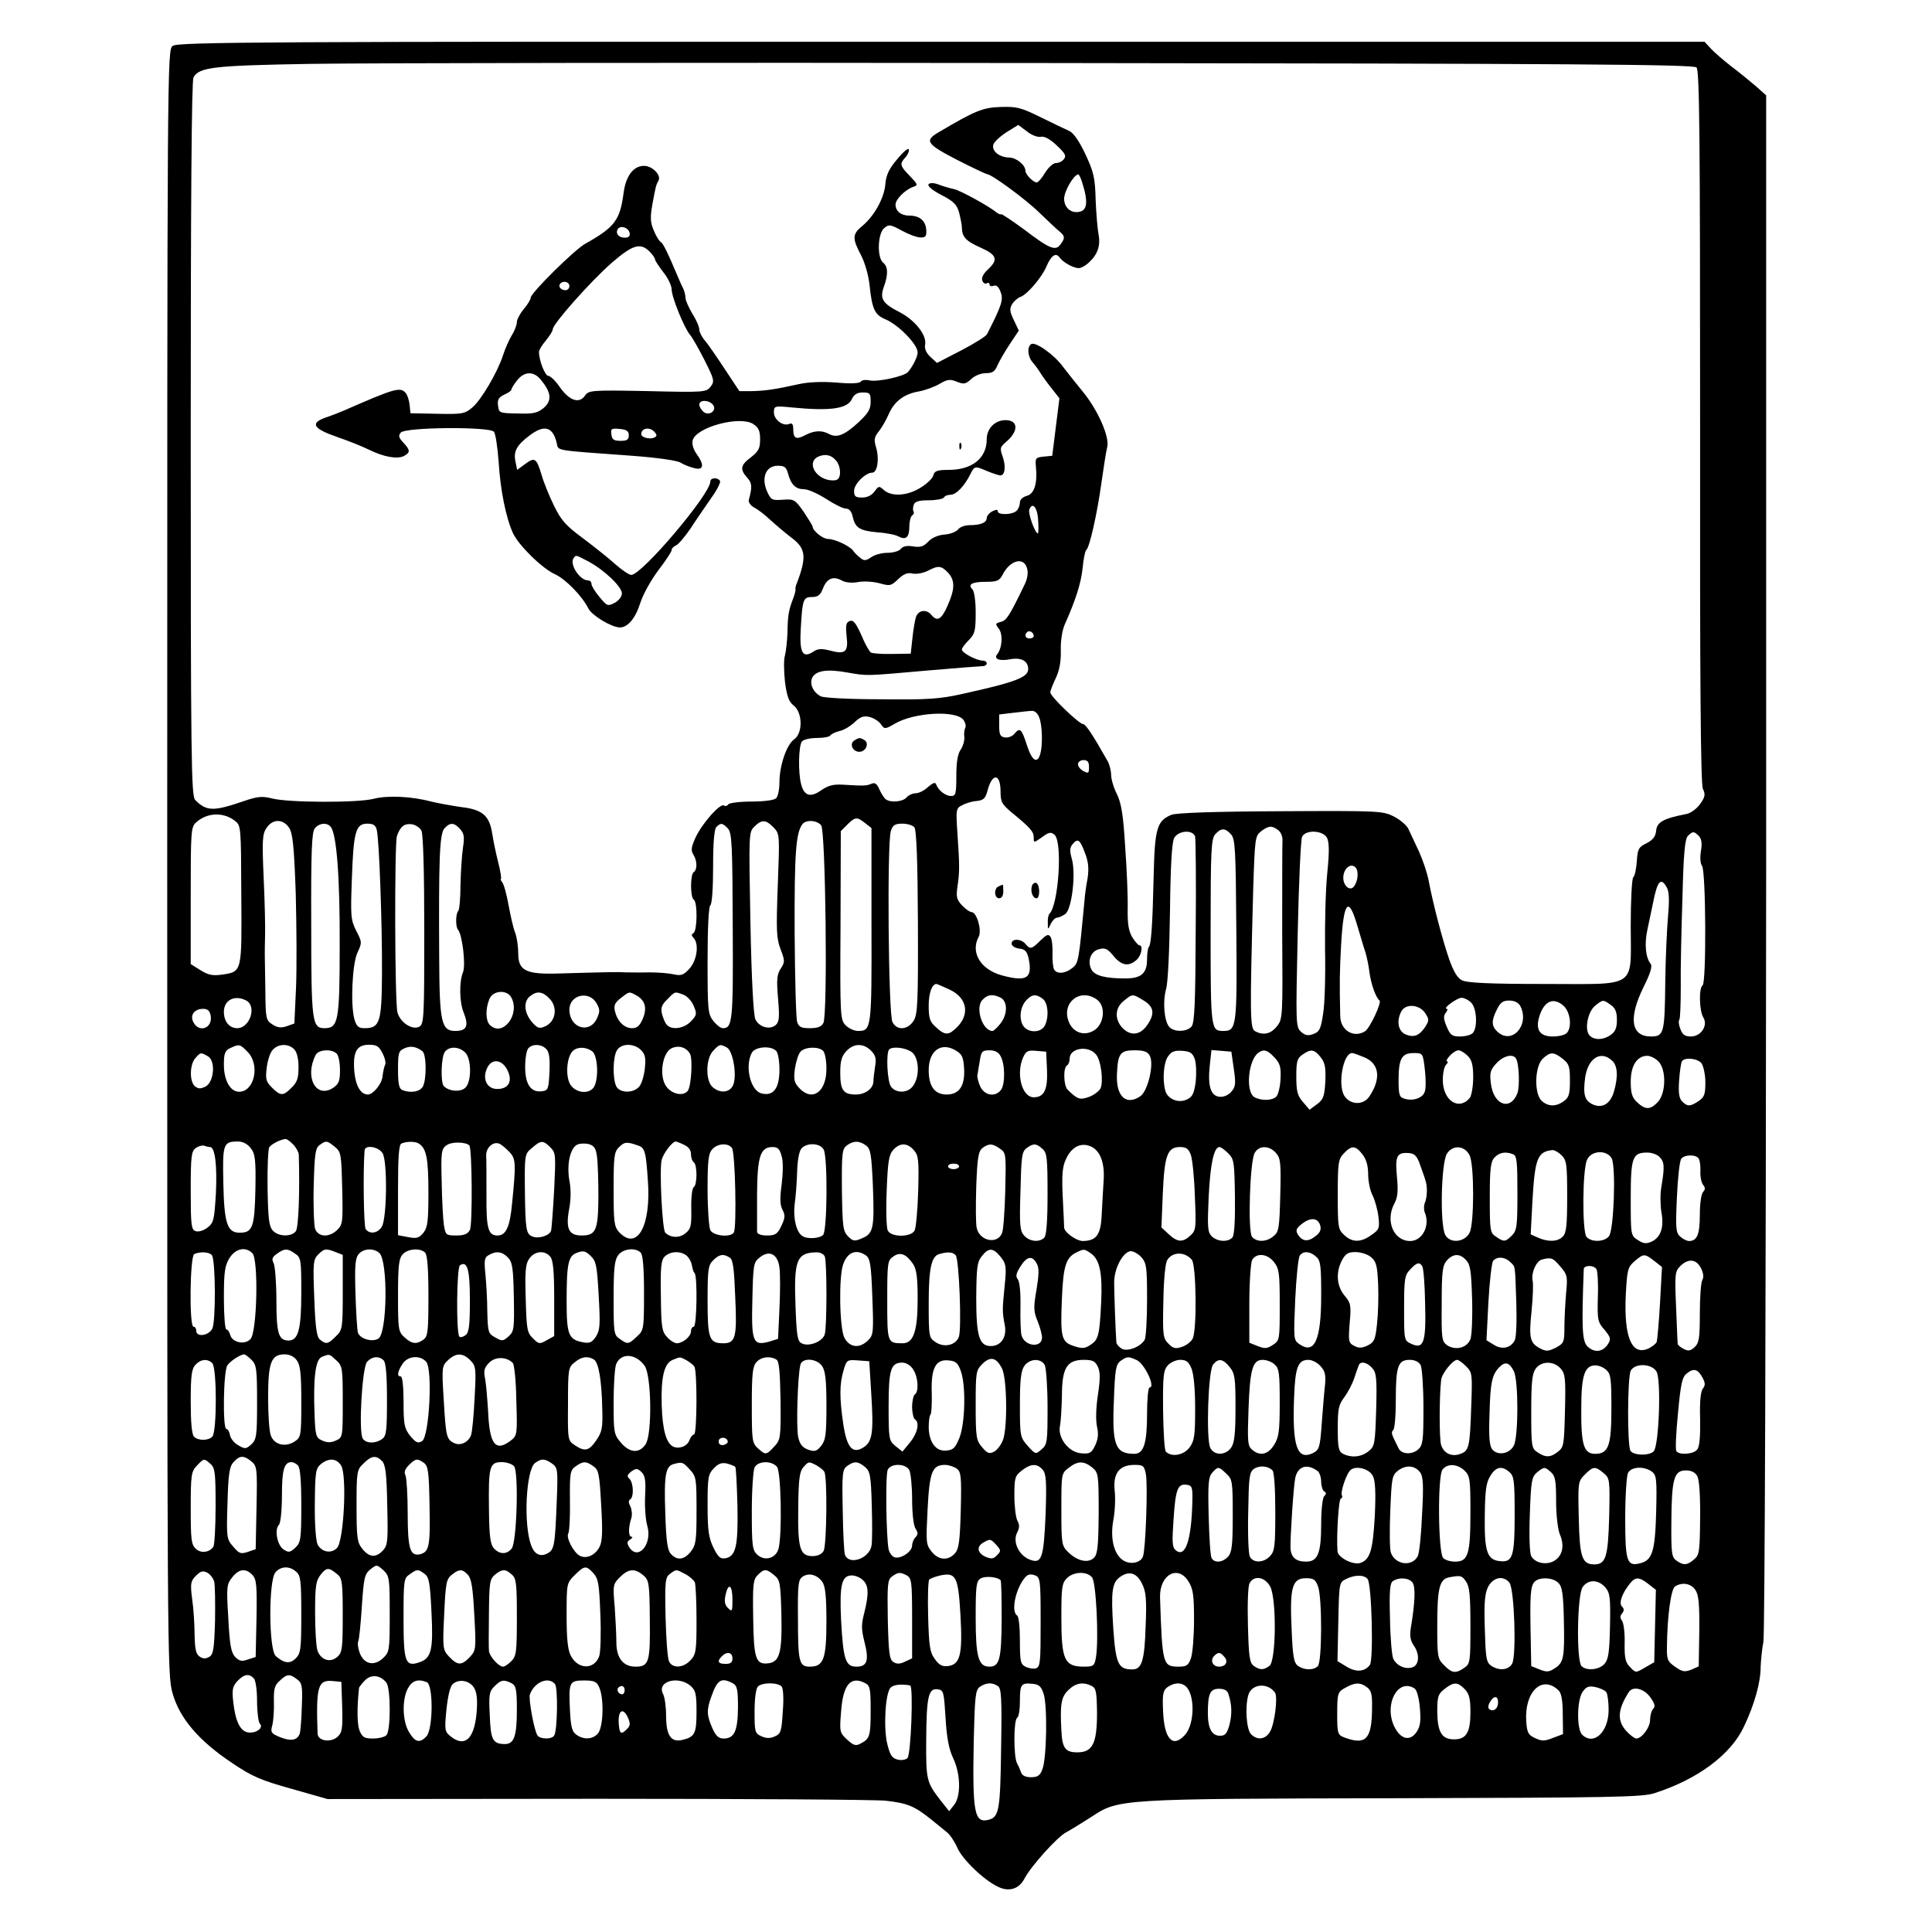 <?xml version="1.0" standalone="no"?>
<!DOCTYPE svg PUBLIC "-//W3C//DTD SVG 20010904//EN"
 "http://www.w3.org/TR/2001/REC-SVG-20010904/DTD/svg10.dtd">
<svg version="1.0" xmlns="http://www.w3.org/2000/svg"
 width="699pt" height="699pt" viewBox="0 0 699 699"
 preserveAspectRatio="xMidYMid meet">
<g transform="translate(0,699) scale(0.1,-0.1)"
fill="#000000" stroke="none">
<path d="M625 6824 c-20 -15 -20 -27 -20 -2952 0 -2874 0 -2939 19 -3007 25
-91 95 -173 215 -253 74 -50 105 -63 216 -94 l130 -37 975 1 c536 0 1007 -3
1045 -7 78 -9 103 -19 163 -67 22 -18 49 -40 59 -48 10 -8 27 -33 37 -56 18
-41 94 -115 146 -140 40 -20 77 -9 97 30 23 44 119 151 151 167 15 8 55 33 90
55 99 66 100 66 1105 68 779 2 888 4 932 18 157 50 278 140 325 242 38 80 60
159 60 215 1 25 5 66 10 91 5 26 9 1200 10 2820 l0 2775 -37 33 c-21 18 -60
50 -88 71 -27 21 -61 50 -74 64 l-24 26 -2761 0 c-2456 1 -2763 -1 -2781 -15z
m5513 -78 c11 -10 13 -257 13 -1299 -1 -926 2 -1293 10 -1311 10 -20 8 -30
-10 -55 -12 -17 -34 -33 -49 -36 -83 -16 -107 -29 -110 -60 -2 -22 -12 -34
-35 -46 -29 -14 -32 -21 -35 -65 -2 -27 -7 -53 -13 -58 -5 -6 -9 -84 -9 -175
0 -231 29 -211 -314 -211 -196 0 -278 4 -296 13 -17 8 -31 32 -47 77 -24 69
-58 199 -74 283 -5 28 -21 75 -35 106 -15 31 -31 67 -38 81 -6 14 -30 34 -53
46 -40 20 -53 21 -410 19 -244 -1 -377 -6 -395 -13 -52 -22 -60 -48 -64 -220
-4 -179 -9 -251 -18 -259 -3 -4 -6 -23 -6 -44 0 -51 -21 -69 -79 -69 -72 0
-110 10 -122 32 -16 30 -3 67 28 74 21 6 31 1 52 -25 29 -35 55 -39 83 -14 18
16 25 53 10 53 -4 0 -16 14 -26 30 -13 23 -17 49 -16 103 1 39 -3 140 -9 222
-7 117 -14 159 -30 192 -12 23 -21 55 -21 70 0 15 -6 38 -13 50 -53 94 -79
133 -88 133 -14 0 -119 100 -119 115 0 6 9 29 20 52 13 28 19 59 18 99 -1 35
5 73 14 94 41 92 59 150 65 205 3 33 9 62 13 65 12 8 40 134 55 243 8 56 17
115 21 130 9 37 -35 136 -90 202 -23 28 -54 67 -70 88 -32 44 -100 92 -115 82
-16 -10 -13 -46 6 -67 9 -10 21 -27 27 -37 6 -10 24 -35 40 -55 l29 -37 -13
-104 -13 -104 -31 -3 c-29 -3 -31 -5 -28 -37 6 -60 -6 -98 -33 -105 -15 -4
-25 -14 -25 -24 0 -10 -5 -23 -12 -30 -15 -15 -68 -16 -68 -2 0 7 -6 7 -20 0
-11 -6 -20 -17 -20 -24 0 -17 -22 -26 -62 -26 -17 0 -36 -7 -42 -16 -7 -8 -29
-17 -49 -18 -24 -2 -46 -12 -59 -26 -16 -17 -28 -21 -54 -17 -22 4 -37 1 -45
-9 -6 -8 -28 -14 -48 -14 -20 0 -47 -7 -59 -16 -19 -13 -26 -14 -40 -2 -9 7
-20 18 -25 25 -11 17 -66 43 -91 43 -19 0 -56 30 -56 45 0 3 -15 27 -32 53
-32 45 -35 47 -76 44 -40 -3 -43 -1 -58 33 -20 49 -2 90 40 90 24 0 31 -5 37
-28 11 -41 28 -57 58 -57 15 0 50 -16 80 -35 29 -19 61 -35 71 -35 12 0 21
-10 25 -29 9 -41 25 -51 90 -57 32 -2 66 -9 76 -15 27 -14 39 -3 39 36 0 19 5
37 10 40 6 4 8 10 5 15 -3 4 -2 15 1 24 4 12 20 16 54 16 27 0 52 5 55 10 3 6
14 10 24 10 20 0 50 31 71 73 16 32 16 32 63 12 20 -8 41 -15 46 -15 17 0 21
32 9 67 -11 31 -11 35 14 56 44 38 42 77 -4 77 -38 0 -68 -30 -68 -69 0 -69
-53 -111 -138 -111 -41 0 -51 -4 -55 -19 -2 -11 -23 -31 -46 -45 -47 -30 -105
-34 -133 -9 -18 16 -19 15 -34 -5 -10 -14 -26 -22 -45 -22 -24 0 -29 4 -29 24
0 25 41 66 66 66 18 0 26 49 14 90 -9 30 -7 39 10 60 11 14 27 42 36 63 20 45
55 72 109 81 22 4 55 16 74 27 29 17 38 18 63 8 25 -10 32 -9 52 10 13 12 35
21 53 21 24 0 33 6 42 29 7 15 27 50 45 77 l32 48 -18 38 c-15 31 -16 41 -6
58 7 11 21 23 30 26 23 7 78 71 94 110 17 40 34 52 48 32 13 -18 50 -38 69
-38 8 0 23 8 34 18 33 29 45 61 38 101 -4 20 -9 77 -11 128 -2 80 -7 101 -37
165 -22 47 -43 77 -58 84 -13 6 -60 28 -104 50 -71 35 -87 39 -145 37 -65 -2
-93 -14 -225 -92 -51 -30 -43 -42 67 -99 57 -29 106 -52 109 -52 16 0 139 -90
190 -140 31 -30 64 -61 73 -68 19 -16 20 -23 3 -46 -18 -25 -39 -17 -132 54
-44 32 -81 57 -83 55 -2 -2 -9 1 -16 6 -26 22 -131 80 -155 85 -14 3 -39 10
-54 16 -18 7 -32 7 -37 2 -6 -6 11 -21 45 -39 45 -23 57 -35 65 -64 5 -20 10
-44 10 -53 0 -34 14 -50 66 -73 61 -27 67 -44 28 -80 -16 -15 -24 -30 -20 -40
3 -9 10 -13 16 -10 5 3 10 2 10 -4 0 -6 7 -8 15 -5 10 4 18 -3 25 -22 11 -28
5 -47 -49 -153 -4 -8 -46 -34 -94 -59 l-87 -45 -24 22 c-15 14 -22 30 -19 44
7 34 -37 89 -91 117 -63 32 -74 49 -58 93 16 45 15 72 -3 87 -22 18 -20 102 3
124 18 15 22 15 66 -9 51 -27 85 -32 87 -12 4 42 -18 67 -61 67 -30 0 -50 16
-50 40 0 19 35 54 64 64 18 6 17 9 -12 39 -37 38 -38 44 -16 68 9 10 14 23 12
29 -2 6 -21 -10 -42 -36 -30 -35 -40 -57 -43 -91 -4 -50 -41 -116 -84 -151
-35 -29 -36 -44 -5 -103 14 -26 28 -73 32 -110 9 -88 19 -108 57 -124 48 -20
117 -91 117 -120 0 -16 -18 -51 -35 -71 -15 -16 -111 -37 -140 -30 -13 3 -27
1 -30 -4 -4 -7 -35 -9 -89 -4 -53 4 -102 2 -137 -6 -86 -19 -121 -24 -169 -25
l-45 0 -53 80 c-29 44 -61 91 -72 103 -11 13 -20 31 -20 40 0 10 -11 35 -25
57 -13 22 -25 48 -25 58 0 9 -4 25 -9 35 -5 9 -13 28 -19 42 -38 90 -53 120
-62 125 -6 4 -17 22 -25 42 -12 28 -13 47 -5 92 12 67 14 73 22 87 12 19 -21
54 -52 54 -38 0 -66 -36 -74 -99 -13 -98 -32 -123 -139 -183 -39 -22 -197
-178 -197 -195 0 -6 -11 -25 -25 -41 -14 -17 -25 -38 -25 -47 0 -10 -8 -32
-19 -49 -10 -17 -24 -49 -31 -71 -20 -62 -79 -162 -111 -189 -27 -23 -36 -25
-127 -23 l-97 2 -3 30 c-2 17 -8 36 -14 43 -20 23 -38 18 -223 -63 -16 -7 -47
-19 -68 -26 -56 -20 -44 -40 43 -70 41 -14 93 -35 115 -46 53 -26 102 -35 126
-23 24 13 24 21 -2 49 -17 18 -18 25 -9 36 17 20 322 22 337 3 6 -7 13 -56 17
-108 6 -103 27 -205 52 -259 21 -45 107 -129 153 -149 38 -18 97 -78 120 -124
13 -25 84 -68 114 -68 28 0 56 33 73 87 10 32 39 84 66 120 26 34 48 67 48 73
0 6 7 13 16 17 8 3 32 31 53 62 20 31 54 80 74 109 21 29 35 57 32 62 -9 14
-35 12 -35 -2 0 -46 -248 -338 -286 -338 -8 0 -33 17 -57 38 -23 21 -76 63
-117 94 -64 47 -80 66 -106 119 -17 35 -37 84 -44 109 -19 63 -25 67 -59 42
l-30 -22 -6 30 c-8 36 4 59 49 93 54 42 86 34 100 -25 7 -30 -16 -26 274 -47
92 -7 162 -17 175 -25 12 -8 34 -16 50 -20 33 -8 36 12 7 52 -12 17 -17 35
-14 49 13 48 171 90 219 59 20 -13 25 -25 25 -56 0 -33 -6 -43 -34 -65 -37
-28 -40 -43 -12 -74 17 -19 18 -33 5 -80 -2 -8 7 -20 19 -27 13 -6 40 -27 60
-46 21 -19 54 -47 75 -63 53 -39 56 -70 20 -165 -4 -8 -6 -18 -5 -22 1 -4 -3
-20 -9 -35 -16 -41 -19 -62 -20 -122 -1 -29 -5 -66 -9 -82 -5 -15 -4 -58 0
-96 7 -53 14 -72 32 -86 32 -26 33 -100 1 -122 -27 -19 -53 -95 -53 -155 0
-25 -5 -51 -12 -58 -7 -7 -43 -12 -89 -12 -43 0 -81 -5 -84 -10 -4 -6 -11 -8
-16 -4 -14 8 -77 -63 -102 -115 -16 -35 -18 -47 -9 -62 15 -23 15 -56 2 -64
-13 -8 -13 -92 0 -100 14 -8 13 -112 -1 -121 -8 -4 -8 -9 0 -17 21 -21 13 -82
-15 -112 -21 -23 -30 -26 -57 -20 -18 4 -57 7 -87 7 -30 -1 -68 0 -85 0 -29 2
-65 1 -242 -4 -120 -4 -148 10 -148 72 0 25 -5 59 -11 75 -7 17 -17 62 -24
100 -7 39 -17 76 -23 83 -5 6 -7 12 -5 12 3 0 -1 26 -9 58 -8 31 -18 79 -22
105 -10 66 -35 88 -112 97 -35 5 -84 14 -109 20 -71 19 -158 23 -208 10 -58
-15 -307 -14 -367 1 -36 9 -52 8 -102 -9 -110 -38 -136 -38 -177 4 -14 14 -16
144 -16 1305 0 851 3 1297 10 1309 20 37 72 43 425 49 187 3 1388 5 2670 3
1893 -2 2332 -5 2343 -16z m-2373 -251 c13 3 33 -7 58 -31 31 -29 36 -38 26
-50 -6 -8 -19 -14 -29 -14 -10 0 -27 -16 -39 -35 -11 -19 -25 -35 -30 -35 -13
0 -41 29 -41 42 0 21 -33 48 -59 48 -36 1 -64 24 -57 47 3 10 25 30 48 45 l42
26 31 -23 c17 -14 39 -22 50 -20z m153 -174 c18 -58 15 -89 -8 -96 -32 -10
-60 12 -60 46 0 27 35 87 51 88 3 1 11 -16 17 -38z m-1640 -174 c2 -11 -3 -17
-17 -17 -23 0 -35 15 -26 31 10 15 39 6 43 -14z m72 -67 c11 -11 20 -24 20
-29 0 -4 14 -25 30 -46 17 -21 30 -49 30 -62 0 -28 46 -141 67 -165 8 -9 31
-50 52 -91 35 -70 37 -76 22 -96 -16 -20 -22 -21 -228 -16 -206 4 -213 3 -227
-17 -21 -30 -57 -17 -91 32 -15 22 -34 40 -41 40 -12 0 -34 56 -34 87 0 6 11
25 25 41 14 17 25 35 25 41 0 19 136 172 212 239 77 67 105 75 138 42z m-290
-125 c0 -8 -6 -15 -14 -15 -17 0 -28 14 -19 24 12 12 33 6 33 -9z m-101 -342
c36 -44 38 -73 8 -99 -22 -18 -37 -22 -94 -20 -66 1 -68 2 -71 28 -3 22 2 30
22 40 14 6 26 14 26 18 0 4 9 19 21 34 27 34 62 34 88 -1z m1191 -77 c0 -27
-9 -41 -44 -74 -50 -46 -77 -57 -105 -43 -27 15 -54 14 -87 -3 -33 -18 -44
-13 -44 21 0 18 -4 24 -15 19 -23 -9 -55 16 -55 42 0 23 2 24 63 18 141 -14
203 -5 219 30 8 17 19 24 40 24 25 0 28 -3 28 -34z m-571 -10 c17 -20 -13 -43
-34 -26 -8 7 -15 19 -15 26 0 18 34 18 49 0z m-304 -111 c0 -16 -7 -20 -30
-20 -24 0 -31 5 -33 23 -3 21 0 23 30 20 25 -2 33 -8 33 -23z m94 11 c9 -10 8
-15 -4 -20 -17 -6 -45 2 -45 13 0 23 32 28 49 7z m658 -105 c15 -20 17 -58 2
-66 -5 -4 -21 -4 -34 -1 -53 13 -74 69 -32 85 26 10 47 4 64 -18z m729 -214
c2 -26 1 -47 -1 -47 -10 0 -36 72 -31 86 11 30 30 8 32 -39z m-1626 -149 c57
-31 120 -91 120 -115 0 -11 -11 -26 -26 -34 -25 -13 -28 -12 -55 21 -16 19
-29 40 -29 47 0 7 -5 13 -12 13 -32 0 -71 63 -51 83 8 9 5 10 53 -15z m1586
-25 c5 -16 1 -39 -11 -62 -54 -112 -64 -126 -84 -131 -20 -5 -21 -7 -7 -25 15
-20 12 -69 -6 -92 -14 -17 8 -26 48 -18 40 7 64 -7 64 -36 0 -30 -49 -48 -240
-90 -80 -18 -126 -21 -294 -19 -110 0 -208 5 -217 11 -28 15 -41 46 -30 68 14
25 54 31 126 18 75 -13 63 -13 290 7 104 9 195 16 202 16 7 0 13 5 13 10 0 6
-7 10 -15 10 -22 0 -75 28 -75 40 0 5 11 20 25 34 22 22 25 34 25 99 0 43 -5
78 -12 85 -18 18 -1 27 50 27 39 0 48 4 59 25 27 54 78 67 89 23z m-286 -15
c26 -28 25 -60 -2 -120 -22 -50 -37 -58 -58 -33 -18 22 -47 18 -56 -7 -4 -13
-10 -48 -13 -78 l-6 -55 -67 -1 c-37 -1 -71 2 -77 5 -6 4 -22 32 -35 64 -20
44 -29 55 -42 50 -13 -5 -15 -15 -11 -55 7 -58 -5 -67 -63 -51 -28 7 -42 6
-58 -5 -38 -25 -50 -3 -45 81 6 109 9 117 41 117 21 0 30 7 39 30 14 37 37 47
68 30 14 -8 37 -10 59 -6 20 4 54 2 77 -4 39 -11 43 -10 69 15 20 19 34 24 51
20 14 -3 37 1 54 9 40 21 50 20 75 -6z m310 -229 c0 -5 -7 -9 -15 -9 -15 0
-20 12 -9 23 8 8 24 -1 24 -14z m20 -295 c11 -28 13 -97 4 -131 -11 -39 -31
-25 -49 32 -19 59 -25 64 -45 40 -7 -9 -23 -15 -34 -13 -17 2 -21 10 -21 43
l0 40 50 6 c28 3 58 7 68 7 10 1 21 -8 27 -24z m-274 -9 c7 -10 10 -23 6 -29
-3 -6 -5 -21 -3 -33 1 -13 -5 -33 -13 -45 -11 -15 -16 -45 -16 -95 0 -65 -2
-73 -19 -73 -20 0 -46 20 -54 42 -3 9 -11 6 -29 -9 -13 -13 -34 -23 -45 -23
-11 0 -26 -7 -33 -15 -13 -16 -58 -20 -75 -7 -6 4 -16 20 -23 35 -9 22 -17 27
-30 21 -17 -7 -24 -8 -103 -3 -35 2 -53 -3 -79 -21 -37 -26 -60 -20 -71 21
-12 41 -10 144 3 157 7 7 31 12 54 12 24 0 45 4 48 9 3 5 18 12 33 16 16 3 40
18 55 32 21 20 33 24 54 19 16 -4 34 -16 41 -26 13 -19 15 -19 51 2 71 41 222
49 248 13z m454 -170 c0 -23 -2 -24 -20 -15 -11 6 -20 17 -20 25 0 8 9 15 20
15 15 0 20 -7 20 -25z m-320 -89 c0 -38 5 -46 42 -77 66 -54 78 -68 78 -89 0
-20 0 -20 30 1 24 18 32 20 45 9 30 -25 15 -253 -18 -286 -4 -4 -7 -19 -6 -33
0 -26 0 -26 11 -3 6 12 16 22 23 22 6 0 19 6 29 13 24 17 39 146 24 199 -8 29
-8 41 2 53 19 23 27 19 45 -30 13 -33 15 -56 10 -92 -5 -26 -10 -61 -11 -78
-21 -224 -22 -229 -44 -247 -26 -21 -56 -23 -66 -6 -4 6 -7 32 -6 57 1 25 -2
53 -7 61 -8 12 -14 9 -37 -13 -31 -31 -37 -33 -54 -12 -16 19 -50 20 -50 1 0
-8 12 -16 27 -18 22 -2 29 -10 35 -38 14 -70 -8 -83 -97 -59 -77 21 -115 83
-84 140 12 23 -7 89 -26 89 -6 0 -22 11 -34 24 -20 21 -22 31 -17 68 8 52 8
76 0 193 -6 88 -5 91 18 102 12 7 36 14 52 15 25 3 31 9 39 38 17 65 47 62 47
-4z m-2771 -105 c23 -18 23 -18 24 -268 2 -281 3 -278 -68 -289 -36 -5 -51 -2
-80 16 l-35 22 0 247 c0 231 1 249 19 265 39 36 98 39 140 7z m2281 -9 l23
-18 0 -351 c1 -376 0 -383 -49 -383 -13 0 -33 9 -44 20 -20 20 -21 31 -19 362
l1 341 24 24 c28 28 35 28 64 5z m-2084 -17 c13 -20 18 -66 24 -238 3 -116 4
-270 1 -341 l-6 -129 -28 -10 c-21 -7 -34 -5 -52 7 -23 15 -24 21 -25 123 -1
60 -2 117 -2 128 0 11 0 43 1 70 1 28 -1 121 -5 207 -6 137 -5 160 10 182 22
34 60 34 82 1z m1753 1 c22 -23 22 -26 15 -209 -6 -163 -5 -192 10 -231 16
-42 16 -47 1 -70 -14 -21 -16 -40 -10 -109 6 -69 4 -85 -9 -96 -21 -18 -60 -7
-73 21 -7 15 -14 144 -18 350 -6 321 -6 327 14 347 27 27 42 26 70 -3z m172 8
c16 -20 24 -685 8 -715 -7 -14 -21 -19 -49 -19 -31 0 -40 4 -46 23 -4 12 -8
157 -9 322 -1 283 4 361 28 393 13 17 52 15 68 -4z m-1774 -6 c21 -28 33 -183
32 -427 0 -276 -5 -301 -55 -301 -45 0 -48 22 -48 376 -1 266 2 334 13 347 16
20 45 22 58 5z m166 -10 c9 -35 20 -345 19 -522 -1 -175 -8 -196 -63 -196 -22
0 -29 6 -37 33 -14 52 -8 197 11 240 17 36 17 39 -4 79 -20 40 -21 53 -16 188
6 172 14 200 56 200 22 0 30 -6 34 -22z m162 -4 c6 -13 10 -147 10 -359 0
-310 -1 -339 -17 -349 -25 -15 -70 14 -80 51 -10 36 -11 612 -2 638 12 35 27
46 53 43 14 -2 30 -12 36 -24z m140 6 c14 -16 16 -28 10 -67 -4 -27 -8 -87 -9
-135 0 -47 -4 -90 -8 -94 -10 -9 -10 -58 -1 -68 15 -15 29 -127 18 -154 -14
-34 -13 -107 2 -144 20 -50 12 -68 -30 -68 -50 0 -57 32 -58 261 -2 360 1 452
19 472 20 22 35 22 57 -3z m969 2 c14 -17 16 -57 17 -355 2 -344 -1 -367 -36
-367 -8 0 -23 12 -34 26 -20 25 -21 40 -21 220 0 118 4 195 10 199 6 4 10 61
10 139 0 89 4 136 12 144 16 16 22 15 42 -6z m674 5 c8 -9 12 -124 13 -344 1
-297 -1 -333 -16 -357 -22 -33 -60 -35 -76 -4 -15 27 -20 648 -6 691 7 22 15
27 42 27 18 0 37 -6 43 -13z m1316 -10 c10 -7 17 -24 16 -38 -1 -13 -1 -164
-1 -334 2 -303 2 -312 -19 -338 -22 -28 -49 -34 -79 -18 -19 10 -19 58 -7 511
6 187 7 195 28 212 28 21 39 22 62 5z m-170 -16 c15 -16 17 -55 19 -346 3
-350 1 -365 -47 -365 -45 0 -46 5 -46 359 0 297 2 336 17 353 21 23 36 23 57
-1z m-130 -8 c2 -10 4 -165 2 -344 -1 -257 -4 -330 -15 -343 -17 -20 -64 -21
-81 -1 -18 22 -24 90 -11 137 7 25 12 143 14 283 2 168 7 247 15 263 16 28 68
31 76 5z m477 -4 c8 -16 9 -50 1 -128 -6 -58 -9 -182 -8 -276 2 -93 -1 -198
-7 -233 -8 -54 -13 -65 -35 -73 -19 -7 -29 -6 -45 8 -19 18 -19 27 -12 353 4
184 11 343 16 353 14 26 75 23 90 -4z m1345 7 c10 -11 13 -26 8 -55 -4 -24 -2
-46 4 -54 14 -17 16 -424 2 -432 -14 -9 -12 -91 2 -115 19 -29 -7 -70 -44 -70
-21 0 -31 6 -38 26 -6 14 -8 30 -4 35 3 5 5 57 5 117 -1 59 2 203 6 320 4 165
9 217 20 228 18 17 21 17 39 0z m-1239 -118 c9 -16 5 -49 -9 -66 -14 -17 -38
3 -38 32 0 36 31 58 47 34z m1124 -70 c8 -15 9 -46 4 -102 -4 -45 -9 -151 -10
-236 -2 -190 -5 -200 -52 -200 -72 0 -82 66 -27 178 25 50 33 76 26 85 -18 22
-23 71 -12 122 6 28 15 70 20 95 16 83 29 99 51 58z m-1120 -138 c11 -36 23
-78 29 -95 5 -16 12 -50 15 -75 6 -43 23 -89 36 -100 9 -7 -35 -100 -52 -111
-41 -26 -89 3 -90 54 -3 124 -2 164 3 257 9 160 27 181 59 70z m-1476 -230
c69 -32 76 -98 16 -147 -22 -19 -37 -16 -65 11 -22 19 -26 32 -26 78 0 45 12
78 28 78 2 0 23 -9 47 -20z m-1585 -29 c33 -62 -32 -145 -78 -99 -15 15 -16
57 -2 92 12 33 64 37 80 7z m139 -5 c30 -32 21 -82 -16 -99 -22 -10 -28 -8
-49 16 -28 33 -31 74 -6 93 25 20 46 17 71 -10z m311 14 c34 -18 42 -46 26
-85 -11 -26 -21 -35 -39 -35 -28 0 -53 24 -62 61 -5 21 -1 31 21 48 31 24 30
24 54 11z m173 1 c13 -5 30 -23 37 -41 12 -28 11 -33 -10 -55 -25 -27 -71 -33
-88 -12 -6 6 -13 24 -17 39 -5 21 -1 33 19 52 29 30 27 29 59 17z m-314 -32
c12 -22 12 -29 0 -55 -27 -56 -99 -33 -99 33 0 54 72 71 99 22z m1462 21 c25
-14 25 -60 -2 -94 -11 -14 -24 -26 -28 -26 -37 0 -64 85 -36 113 19 20 38 21
66 7z m152 -4 c19 -15 23 -66 7 -97 -16 -29 -67 -26 -81 5 -13 28 -6 68 17 90
19 19 33 20 57 2z m195 -2 c35 -24 27 -93 -13 -114 -35 -19 -73 -5 -88 33 -28
68 40 124 101 81z m170 -4 c38 -23 41 -49 11 -91 -25 -35 -60 -38 -89 -7 -28
31 -26 72 6 97 32 26 31 26 72 1z m-3247 0 c39 -21 13 -100 -33 -100 -28 0
-48 24 -48 59 0 43 39 63 81 41z m4431 -7 c21 -19 25 -92 6 -111 -7 -7 -27
-12 -46 -12 -29 0 -35 5 -48 36 -12 28 -12 39 -3 50 6 8 8 14 3 14 -16 1 38
40 54 40 8 0 24 -7 34 -17z m178 -12 c36 -68 -29 -143 -82 -94 -22 20 -23 40
-2 81 12 25 22 32 44 32 19 0 33 -7 40 -19z m158 -1 c24 -23 30 -78 10 -98 -7
-7 -29 -12 -50 -12 -48 0 -64 25 -48 75 18 55 52 68 88 35z m170 4 c16 -11 22
-25 22 -54 0 -29 -6 -43 -22 -54 -28 -20 -62 -20 -78 -1 -18 22 -5 86 22 107
28 22 28 22 56 2z m-672 -29 c15 -23 15 -27 0 -51 -22 -32 -41 -39 -72 -26
-26 13 -32 48 -14 83 16 29 65 25 86 -6z m-4394 -9 c9 -45 -41 -65 -62 -25
-14 26 3 49 35 49 16 0 24 -7 27 -24z m133 -131 c47 -46 26 -145 -30 -145 -32
0 -55 41 -55 98 0 41 4 51 23 60 32 15 35 15 62 -13z m169 9 c10 -10 16 -33
16 -65 0 -40 -5 -55 -25 -74 -30 -31 -40 -31 -71 0 -22 22 -24 31 -19 72 3 25
12 55 22 65 20 22 56 23 77 2z m320 -15 c9 -17 13 -36 9 -42 -3 -6 -7 -24 -9
-41 -2 -27 -34 -66 -53 -66 -26 0 -44 31 -49 82 -6 72 8 98 53 98 28 0 36 -5
49 -31z m144 8 c15 -11 16 -101 2 -128 -11 -19 -43 -25 -74 -13 -12 5 -16 21
-16 74 0 60 2 68 23 77 22 10 42 7 65 -10z m448 8 c11 -11 14 -33 12 -82 -3
-63 -5 -68 -26 -71 -41 -6 -62 24 -62 88 0 31 5 61 12 68 16 16 46 15 64 -3z
m343 -4 c15 -15 18 -28 14 -67 -3 -27 -12 -57 -21 -66 -21 -24 -69 -23 -82 1
-14 27 -13 107 2 131 16 26 62 26 87 1z m177 -13 c11 -17 5 -120 -8 -135 -17
-21 -59 -11 -78 17 -26 37 -14 120 19 137 25 12 53 5 67 -19z m134 22 c23 -13
38 -107 21 -139 -14 -25 -47 -27 -73 -4 -26 23 -25 102 2 131 24 25 25 25 50
12z m521 -11 c17 -17 20 -29 15 -58 -3 -20 -6 -44 -6 -53 0 -26 -29 -48 -64
-48 -45 0 -56 16 -56 79 0 42 5 60 22 78 27 29 62 29 89 2z m337 -63 c4 -64
-17 -96 -63 -96 -43 0 -65 29 -65 88 0 69 43 102 95 73 26 -15 30 -24 33 -65z
m-1806 57 c24 -21 25 -105 2 -128 -17 -17 -59 -14 -78 5 -13 13 -10 108 4 125
16 20 49 19 72 -2z m461 3 c19 -15 24 -94 7 -127 -16 -29 -65 -25 -86 6 -18
28 -15 95 6 120 15 18 49 19 73 1z m665 2 c7 -7 12 -37 12 -68 0 -68 -22 -97
-65 -86 -40 10 -61 98 -35 147 12 22 68 27 88 7z m170 0 c7 -7 12 -36 12 -65
0 -84 -51 -120 -98 -70 -19 20 -21 31 -16 71 4 26 13 54 21 62 18 17 65 18 81
2z m320 -4 c27 -19 31 -87 6 -122 -18 -27 -61 -29 -80 -4 -14 17 -19 123 -7
135 12 12 58 7 81 -9z m668 -10 c18 -22 27 -100 15 -123 -6 -10 -25 -24 -42
-30 -32 -11 -40 -9 -76 26 -15 14 -17 79 -3 88 6 3 10 15 10 25 0 39 69 49 96
14z m-2748 4 c7 -7 12 -33 12 -60 0 -39 -4 -50 -25 -64 -62 -40 -104 39 -63
119 10 20 58 23 76 5z m2402 -9 c17 -30 17 -103 1 -123 -21 -26 -58 -20 -74
12 -7 15 -12 34 -11 42 2 8 5 32 9 53 5 33 9 37 35 37 19 0 33 -7 40 -21z
m168 -50 c3 -71 -10 -99 -48 -99 -43 0 -65 86 -38 145 10 22 17 26 47 23 l36
-3 3 -66z m372 51 c16 -30 -7 -127 -34 -146 -51 -35 -88 -2 -85 77 3 77 11 89
64 89 34 0 47 -5 55 -20z m163 -13 c5 -16 6 -52 3 -81 -6 -43 -12 -55 -32 -64
-31 -15 -70 2 -78 32 -11 40 -6 102 10 124 12 18 24 22 52 20 29 -2 37 -8 45
-31z m141 -35 c8 -54 6 -65 -10 -83 -11 -12 -28 -19 -43 -17 -31 4 -42 39 -34
114 l6 55 36 -3 36 -3 9 -63z m147 42 c20 -21 24 -35 22 -76 -1 -28 -8 -56
-14 -64 -14 -16 -52 -18 -80 -4 -34 19 -23 137 15 162 19 13 32 9 57 -18z
m167 1 c16 -20 19 -37 17 -88 -3 -53 -7 -65 -30 -82 l-27 -20 -24 28 c-20 23
-24 39 -24 92 0 55 3 66 22 79 31 22 43 20 66 -9z m532 5 c15 -15 20 -33 20
-78 0 -32 -6 -65 -12 -74 -40 -48 -98 -10 -98 65 0 23 5 48 12 55 7 7 8 12 3
12 -4 0 0 9 10 20 10 11 24 20 32 20 7 0 22 -9 33 -20z m-4559 -1 c30 -15 24
-93 -7 -110 -19 -9 -26 -9 -39 1 -20 17 -19 79 2 102 19 21 19 21 44 7z m4184
-4 c55 -22 63 -76 20 -141 -21 -33 -69 -33 -91 1 -25 39 -5 155 28 155 5 0 24
-7 43 -15z m220 -44 c4 -33 4 -69 0 -80 -7 -24 -43 -36 -74 -26 -18 5 -21 14
-21 66 0 78 11 99 54 99 34 0 34 0 41 -59z m499 38 c23 -18 26 -28 26 -79 0
-49 -4 -61 -22 -74 -29 -21 -57 -20 -80 1 -28 25 -26 125 4 153 27 25 39 25
72 -1z m-169 1 c11 -18 14 -101 5 -125 -25 -66 -87 -43 -96 35 -5 39 -2 49 20
73 25 27 60 36 71 17z m347 -7 c21 -18 23 -59 7 -113 -13 -44 -42 -61 -76 -46
-30 14 -36 36 -28 97 10 70 56 100 97 62z m168 -3 c29 -29 28 -115 -2 -147
-27 -29 -45 -29 -75 -1 -18 17 -23 32 -23 75 0 58 23 93 60 93 11 0 29 -9 40
-20z m156 -7 c7 -10 14 -41 14 -69 0 -44 -4 -54 -25 -68 -30 -20 -40 -20 -59
-1 -11 11 -14 31 -11 75 2 33 7 64 10 70 10 16 57 11 71 -7z m-4321 -23 c21
-41 6 -70 -36 -70 -37 0 -55 36 -37 75 16 36 53 33 73 -5z m-775 -270 c11 -11
20 -28 21 -37 4 -140 -1 -266 -11 -278 -17 -21 -64 -19 -83 3 -14 15 -17 44
-19 154 -1 74 2 140 6 147 7 11 41 29 59 30 4 1 16 -8 27 -19z m-153 -14 c16
-20 19 -40 17 -150 -3 -136 -10 -156 -57 -156 -45 0 -56 34 -59 179 -3 143 -1
151 54 151 16 0 34 -9 45 -24z m304 5 c23 -18 24 -27 27 -149 3 -121 2 -132
-17 -151 -29 -29 -69 -28 -81 3 -4 13 -7 83 -5 157 3 113 6 135 21 146 23 17
27 17 55 -6z m305 11 c27 -17 34 -56 34 -175 0 -106 -3 -128 -18 -147 -16 -19
-24 -22 -55 -16 l-37 7 0 164 c0 121 3 165 13 168 19 8 51 8 63 -1z m182 -6
c10 -10 12 -288 2 -306 -8 -15 -21 -20 -49 -20 -38 0 -39 2 -45 38 -3 20 -7
90 -8 155 -3 109 -1 120 17 133 18 14 69 13 83 0z m147 -26 c21 -23 22 -42 8
-181 -8 -88 -22 -119 -53 -119 -34 0 -41 25 -40 147 0 65 0 129 -1 142 -1 30
27 54 50 42 9 -5 25 -19 36 -31z m146 19 c20 -20 20 -28 14 -152 -4 -73 -9
-139 -11 -149 -5 -18 -44 -31 -67 -22 -24 9 -26 25 -28 166 -1 131 -1 133 26
155 32 28 40 28 66 2z m169 -35 c3 -21 5 -87 5 -145 -1 -121 -9 -139 -61 -139
-46 0 -58 24 -45 95 7 35 7 73 1 104 -10 56 2 115 27 129 9 5 28 6 42 3 21 -6
27 -15 31 -47z m147 42 c26 -8 30 -21 37 -128 12 -164 -39 -255 -104 -186 -18
20 -20 35 -20 155 0 118 2 135 19 152 20 20 28 21 68 7z m168 2 c16 -7 25 -19
25 -34 0 -13 5 -26 10 -29 13 -8 13 -82 0 -90 -6 -4 -10 -38 -9 -78 1 -62 -1
-73 -21 -89 -22 -18 -53 -17 -73 2 -11 10 -22 230 -13 264 6 23 38 66 51 66 2
0 16 -5 30 -12z m659 -3 c16 -12 19 -33 24 -143 6 -156 2 -175 -39 -192 -27
-12 -33 -11 -51 7 -18 19 -20 34 -22 168 -1 134 1 148 18 161 25 18 46 17 70
-1z m-2374 -5 c18 0 26 -67 21 -169 -6 -97 -8 -105 -31 -123 -15 -11 -33 -16
-43 -12 -15 5 -17 24 -17 146 0 122 2 143 18 154 9 7 23 11 30 9 8 -3 18 -5
22 -5z m1888 -3 c12 -14 18 -288 7 -306 -11 -19 -73 -13 -85 8 -5 11 -10 77
-10 147 0 105 3 131 17 146 19 21 56 24 71 5z m332 -6 c15 -28 13 -294 -2
-309 -13 -13 -57 -16 -75 -4 -22 14 -34 65 -28 115 4 27 8 80 9 117 1 40 7 74
15 84 19 23 68 21 81 -3z m326 -2 c17 -19 19 -35 16 -147 -2 -70 -8 -134 -13
-144 -13 -25 -85 -25 -97 0 -5 9 -7 74 -4 144 4 107 8 130 24 148 24 26 50 26
74 -1z m312 5 c22 -15 22 -20 19 -152 -2 -75 -7 -145 -12 -154 -17 -41 -80
-28 -91 18 -4 14 -4 82 -2 151 4 107 8 128 23 140 24 17 36 16 63 -3z m154 -1
c16 -14 18 -33 18 -163 0 -100 -4 -150 -12 -158 -18 -18 -53 -14 -72 7 -16 17
-18 37 -14 161 3 126 5 143 22 156 25 18 35 18 58 -3z m179 7 c31 -17 46 -60
42 -120 -2 -30 -5 -86 -7 -123 -3 -75 -19 -96 -68 -97 -24 0 -68 32 -68 49 0
3 -2 53 -5 110 -4 83 -1 111 12 138 21 46 57 62 94 43z m-2567 -22 c18 -29 16
-231 -2 -265 -14 -25 -44 -30 -59 -10 -7 9 -10 207 -4 285 2 21 49 14 65 -10z
m1444 -11 c6 -20 5 -60 0 -102 -7 -51 -6 -75 3 -92 10 -19 10 -29 -4 -58 -14
-30 -22 -35 -52 -35 -21 0 -35 5 -36 13 0 6 0 68 0 136 1 138 12 171 56 171
19 0 26 -7 33 -33z m1480 6 c6 -16 13 -83 15 -151 5 -115 4 -124 -16 -142 -28
-26 -47 -25 -79 5 l-26 24 5 123 c6 139 17 168 62 168 22 0 31 -6 39 -27z
m136 4 c21 -21 22 -32 24 -156 1 -85 -2 -139 -9 -148 -16 -18 -54 -16 -75 4
-15 15 -16 33 -11 144 6 119 19 179 39 179 5 0 19 -10 32 -23z m172 2 c17 -19
19 -35 16 -153 -3 -118 -5 -133 -24 -148 -25 -22 -61 -23 -78 -3 -16 19 -8
271 9 303 15 28 52 29 77 1z m313 -5 c14 -18 21 -41 21 -73 0 -25 7 -59 16
-76 8 -16 18 -51 21 -76 5 -42 3 -48 -25 -67 -38 -28 -70 -28 -99 0 -22 20
-23 29 -23 147 0 114 2 127 22 148 28 30 42 29 67 -3z m388 -4 c17 -34 17
-246 0 -280 -18 -35 -71 -40 -88 -8 -20 36 -15 262 6 294 21 33 64 30 82 -6z
m333 0 c18 -18 20 -33 20 -149 0 -104 -3 -133 -16 -145 -18 -19 -53 -20 -89
-4 l-27 12 6 115 c9 160 18 185 74 190 6 0 21 -8 32 -19z m-512 -35 c8 -22 17
-47 19 -55 8 -22 7 -62 -2 -82 -4 -10 -4 -26 0 -35 20 -47 -9 -103 -53 -103
-60 0 -91 73 -57 136 12 22 14 46 9 98 -7 75 0 88 46 84 18 -2 28 -12 38 -43z
m336 39 c14 -5 16 -27 16 -140 0 -121 -2 -136 -20 -154 -24 -24 -29 -24 -58
-4 -21 14 -22 22 -22 141 0 104 3 130 17 145 17 18 39 23 67 12z m357 -15 c16
-31 8 -261 -10 -282 -17 -21 -64 -22 -81 -2 -16 19 -15 244 2 279 15 34 71 37
89 5z m173 5 c18 -17 19 -35 7 -107 -5 -27 -4 -69 0 -93 10 -54 -2 -90 -35
-106 -20 -9 -30 -8 -51 6 -25 16 -25 18 -25 151 0 148 6 165 60 165 16 0 36
-7 44 -16z m142 -6 c4 -6 7 -27 6 -46 -1 -20 4 -42 10 -49 8 -10 8 -17 0 -25
-7 -7 -12 -43 -12 -83 0 -71 -10 -95 -39 -95 -8 0 -22 7 -32 16 -16 14 -17 30
-12 142 3 70 10 133 16 140 12 15 53 16 63 0z m-2676 -28 c0 -5 -9 -10 -20
-10 -11 0 -20 5 -20 10 0 6 9 10 20 10 11 0 20 -4 20 -10z m1306 -212 c5 -16
1 -27 -16 -40 -27 -22 -48 -20 -64 5 -9 15 -7 22 13 38 31 25 58 24 67 -3z
m-3863 -102 c23 -23 17 -288 -7 -311 -21 -22 -66 -12 -73 15 -3 11 -9 20 -14
20 -5 0 -9 51 -9 113 0 94 3 117 20 145 22 35 58 43 83 18z m155 -2 c21 -14
22 -22 22 -142 0 -132 -11 -172 -46 -172 -36 0 -44 25 -44 145 0 64 -5 125
-10 135 -8 15 -5 22 12 34 28 20 38 20 66 0z m146 6 l26 -10 0 -135 c0 -131
-1 -137 -25 -160 -28 -28 -35 -30 -57 -12 -12 9 -17 41 -21 150 -5 127 -4 140
14 158 22 22 28 23 63 9z m159 -4 c31 -31 28 -289 -4 -309 -22 -14 -66 -1 -74
21 -3 11 -7 75 -9 143 -3 101 -1 127 12 142 18 21 55 22 75 3z m165 2 c8 -8
12 -57 12 -156 0 -126 -2 -147 -17 -158 -26 -19 -43 -17 -70 8 -22 20 -23 29
-23 151 0 107 3 134 17 149 18 20 63 24 81 6z m628 -155 c6 -107 5 -125 -10
-149 -15 -22 -23 -25 -49 -20 -50 10 -57 28 -57 147 0 140 6 166 39 177 21 8
30 6 48 -12 20 -19 23 -35 29 -143z m152 155 c8 -8 12 -55 12 -146 0 -132 -1
-135 -26 -158 -30 -28 -33 -29 -62 -8 -21 14 -22 22 -22 147 0 104 3 137 16
155 17 24 62 30 82 10z m1302 -15 c20 -25 22 -35 15 -103 -9 -91 -9 -95 0
-143 9 -44 -13 -77 -50 -77 -42 0 -53 35 -53 173 1 111 3 131 20 152 25 32 41
31 68 -2z m327 12 c32 -22 42 -72 37 -177 -6 -121 -10 -135 -39 -154 -20 -13
-30 -14 -60 -4 -45 15 -49 31 -43 173 5 116 14 147 53 166 27 13 28 13 52 -4z
m203 -168 c0 -73 -4 -138 -9 -145 -15 -25 -61 -43 -82 -32 -10 6 -19 16 -20
23 -3 40 -8 179 -8 217 0 49 29 106 57 113 9 2 27 -7 40 -20 20 -23 22 -33 22
-156z m-3383 161 c13 -21 14 -240 1 -265 -13 -26 -58 -32 -58 -8 0 8 -4 15
-10 15 -16 0 -13 257 3 263 23 10 56 7 64 -5z m1071 -8 c16 -17 19 -39 21
-143 2 -114 1 -124 -19 -142 -20 -18 -24 -18 -48 -4 -26 14 -27 19 -29 94 0
44 -4 106 -7 137 -5 48 -3 59 12 67 27 16 49 13 70 -9z m153 3 c10 -12 14 -51
14 -152 l0 -135 -27 -15 c-26 -15 -29 -14 -50 7 -21 20 -23 33 -26 143 -3 97
-1 125 12 144 19 29 57 33 77 8z m492 5 c9 -7 18 -23 20 -35 2 -12 6 -26 10
-29 11 -12 8 -194 -3 -194 -5 0 -10 -7 -10 -16 0 -19 -28 -43 -51 -44 -8 0
-25 10 -36 23 -18 19 -21 36 -22 148 -2 105 1 130 14 143 20 19 55 21 78 4z
m337 -44 c3 -22 3 -88 0 -149 l-5 -109 -32 -10 c-59 -16 -65 -2 -61 152 3 126
4 135 26 152 35 29 66 13 72 -36z m164 40 c8 -20 8 -252 0 -281 -7 -27 -58
-47 -84 -33 -15 8 -18 28 -22 137 -6 162 4 190 73 192 16 1 29 -6 33 -15z
m150 3 c14 -11 18 -34 22 -149 5 -128 4 -138 -15 -157 -31 -31 -67 -27 -86 9
-18 35 -21 223 -4 267 16 44 48 55 83 30z m170 -31 c12 -19 16 -49 16 -126 0
-116 -15 -160 -54 -160 -56 0 -56 1 -56 156 0 135 1 144 22 158 25 18 47 9 72
-28z m154 32 c12 -16 22 -266 11 -295 -11 -30 -53 -40 -84 -19 -24 16 -25 19
-25 141 0 127 10 171 39 178 31 9 49 7 59 -5z m854 -16 c16 -19 19 -254 3
-285 -5 -11 -23 -25 -39 -30 -23 -8 -32 -6 -49 12 -19 19 -21 30 -18 152 1 77
7 139 14 150 19 31 64 31 89 1z m450 11 c16 -14 18 -33 18 -140 0 -161 -24
-215 -79 -176 -21 14 -21 19 -15 161 4 81 11 153 17 160 13 17 37 15 59 -5z
m198 -1 c19 -16 23 -30 26 -98 2 -44 0 -109 -4 -144 -6 -57 -10 -66 -34 -78
-21 -10 -33 -10 -49 -1 -20 10 -21 17 -16 82 6 64 4 73 -18 99 -29 34 -33 84
-10 128 13 24 22 30 49 30 19 0 44 -8 56 -18z m-2320 -2 c12 -7 16 -39 20
-142 7 -147 1 -168 -43 -168 -51 0 -57 16 -57 154 0 113 2 128 20 146 22 22
37 25 60 10z m1969 -16 c19 -24 21 -40 21 -155 0 -126 0 -129 -25 -145 -21
-14 -30 -14 -55 -4 l-30 12 0 140 c0 77 5 148 10 159 15 27 55 24 79 -7z m696
6 c15 -16 18 -41 21 -140 2 -66 -1 -131 -6 -145 -12 -31 -52 -42 -83 -23 -21
15 -22 21 -21 151 0 118 3 139 19 157 23 25 47 26 70 0z m680 -2 l28 -22 -7
-129 c-4 -71 -10 -135 -12 -142 -3 -7 -16 -17 -30 -24 -60 -27 -89 40 -82 193
5 93 7 101 32 123 33 28 36 28 71 1z m-2234 -10 c9 -16 8 -39 -1 -94 -11 -64
-11 -78 4 -114 9 -22 16 -49 16 -59 0 -39 -62 -33 -74 7 -3 10 -5 57 -4 104 1
52 -3 92 -10 100 -8 10 -6 21 10 46 23 37 43 41 59 10z m1713 6 c19 -19 17 -3
22 -147 2 -69 0 -126 -6 -137 -15 -28 -47 -34 -76 -15 l-26 16 7 137 c4 75 12
143 17 150 14 17 43 15 62 -4z m181 -16 c26 -30 27 -37 21 -98 -3 -36 -6 -91
-6 -122 0 -54 -2 -58 -31 -74 -27 -13 -35 -14 -56 -3 -38 20 -42 37 -32 134 5
50 7 100 4 112 -6 27 13 71 34 76 33 9 40 6 66 -25z m509 -6 c9 -18 11 -33 5
-43 -5 -8 -9 -62 -9 -120 0 -92 -3 -108 -19 -123 -15 -14 -24 -15 -40 -6 -12
6 -21 14 -21 18 -1 4 -3 64 -6 134 -5 119 -4 128 15 147 29 29 58 26 75 -7z
m-4454 -117 c0 -89 -3 -115 -15 -125 -9 -7 -19 -10 -23 -6 -12 12 -10 250 2
258 27 18 36 -15 36 -127z m3446 123 c4 -6 9 -66 10 -133 4 -142 -5 -168 -50
-147 -26 12 -26 12 -26 129 0 106 2 119 22 140 24 26 34 28 44 11z m630 -10
c4 -7 7 -52 5 -100 -2 -83 -1 -91 24 -119 23 -28 24 -34 12 -53 -19 -28 -48
-31 -73 -8 -20 19 -22 67 -14 280 0 15 36 16 46 0z m-4866 -328 c18 -18 20
-33 20 -153 0 -123 -2 -135 -21 -153 -19 -17 -23 -17 -47 -3 -15 8 -28 25 -30
37 -2 12 -8 22 -13 22 -14 0 -11 212 4 231 12 16 46 38 60 39 4 0 16 -9 27
-20z m164 -2 c13 -18 16 -51 16 -150 0 -125 -1 -128 -25 -144 -33 -21 -73 -11
-85 22 -6 14 -10 76 -10 137 0 128 11 157 60 157 18 0 34 -8 44 -22z m143 0
c22 -20 23 -29 23 -150 0 -127 0 -129 -25 -140 -18 -8 -31 -8 -49 0 -23 10
-25 17 -28 94 -5 134 3 200 27 209 28 11 26 11 52 -13z m484 1 c21 -21 22 -29
16 -138 -3 -64 -9 -124 -13 -134 -10 -26 -40 -40 -63 -27 -26 13 -28 25 -36
161 -7 113 -6 117 16 138 29 27 53 27 80 0z m631 -20 c25 -34 28 -247 4 -284
-23 -35 -58 -32 -90 6 -25 29 -26 37 -26 144 0 63 4 125 9 139 17 42 70 40
103 -5z m-944 19 c8 -8 12 -54 12 -141 0 -112 -2 -132 -17 -143 -25 -18 -60
-17 -71 2 -15 27 -2 256 16 277 18 20 43 22 60 5z m154 -5 c24 -28 11 -271
-15 -287 -15 -9 -22 -6 -43 19 -21 27 -24 40 -24 123 0 54 -4 92 -10 92 -15 0
-12 17 6 45 19 30 64 33 86 8z m313 -4 c6 -6 12 -67 13 -136 4 -123 3 -127
-20 -145 -55 -42 -77 -15 -82 105 -3 46 -7 99 -11 119 -6 29 -3 40 15 58 22
22 62 22 85 -1z m294 12 c17 -11 28 -76 30 -180 2 -66 -1 -82 -21 -111 -27
-40 -42 -43 -78 -19 -26 17 -26 19 -25 149 0 126 1 133 24 151 25 21 48 24 70
10z m334 -2 c12 -7 25 -17 29 -23 11 -16 10 -246 -1 -246 -5 0 -12 -9 -16 -19
-7 -22 -34 -34 -57 -26 -27 11 -41 59 -44 150 -3 103 9 153 40 165 28 11 24
12 49 -1z m326 2 c10 -6 13 -43 15 -149 1 -136 0 -141 -23 -166 -29 -31 -31
-31 -59 -6 -21 19 -22 30 -22 157 0 113 3 140 17 155 17 19 49 23 72 9z m816
-32 c18 -34 21 -210 4 -258 -6 -17 -20 -36 -32 -43 -18 -9 -24 -7 -44 16 -21
25 -23 36 -23 152 0 119 1 126 24 149 29 29 51 24 71 -16z m488 30 c28 -13 69
-99 46 -99 -5 0 -9 -43 -9 -95 0 -107 -12 -145 -46 -145 -69 0 -81 31 -74 193
4 112 7 130 24 143 24 17 28 17 59 3z m-3345 -11 c17 -17 17 -249 0 -266 -15
-15 -51 -15 -66 0 -8 8 -12 51 -12 127 0 92 3 118 17 133 19 21 44 23 61 6z
m2206 -10 c12 -17 16 -50 16 -144 0 -105 -3 -125 -19 -145 -16 -20 -23 -22
-47 -14 -21 8 -30 19 -36 45 -8 34 -2 227 8 263 8 26 59 22 78 -5z m178 -98
c9 -140 5 -175 -27 -196 -40 -26 -61 -3 -74 83 -14 95 -14 146 1 195 11 38 13
39 52 36 l41 -3 7 -115z m324 80 c19 -52 16 -186 -4 -240 -15 -37 -22 -46 -47
-48 -38 -5 -64 29 -65 84 0 22 3 44 7 47 3 4 5 39 4 78 -3 89 14 122 61 117
26 -2 34 -10 44 -38z m304 21 c5 -11 10 -80 10 -153 0 -125 -1 -135 -22 -152
-21 -19 -22 -18 -50 13 -27 31 -28 34 -28 149 0 90 4 123 16 140 19 27 60 29
74 3z m192 -6 c9 -19 9 -44 0 -103 -7 -47 -8 -91 -3 -114 6 -26 4 -45 -7 -68
-13 -27 -19 -31 -51 -28 -45 4 -85 56 -76 99 3 14 6 63 7 108 0 102 18 131 79
131 32 0 41 -4 51 -25z m339 -7 c8 -21 13 -73 13 -145 0 -99 -3 -117 -21 -141
-21 -27 -64 -35 -85 -14 -5 5 -9 72 -10 150 -1 124 1 144 17 162 10 11 30 20
45 20 22 0 31 -7 41 -32z m138 6 c19 -24 21 -40 21 -148 0 -94 -4 -127 -16
-144 -20 -28 -60 -29 -75 -1 -16 31 -8 281 10 302 19 24 36 21 60 -9z m163 9
c16 -14 18 -33 18 -137 0 -103 -3 -126 -20 -153 -22 -36 -52 -43 -81 -17 -15
13 -16 31 -12 142 5 149 15 182 51 182 14 0 34 -7 44 -17z m165 -5 c17 -18 20
-32 17 -68 -3 -25 -8 -88 -12 -140 -6 -87 -9 -95 -31 -107 -58 -28 -76 23 -69
201 4 110 14 136 52 136 13 0 32 -10 43 -22z m363 3 c5 -11 10 -80 10 -154 0
-119 -2 -136 -19 -151 -22 -20 -61 -18 -71 4 -4 8 -12 25 -18 37 -7 14 -8 24
-2 28 6 3 10 53 10 111 0 121 8 144 50 144 19 0 33 -7 40 -19z m164 -4 c23
-23 23 -28 19 -143 -5 -150 -8 -163 -39 -174 -31 -12 -60 1 -70 32 -7 20 -7
174 0 235 2 23 42 73 58 73 5 0 19 -10 32 -23z m-2000 -12 c18 -27 21 -80 6
-90 -5 -3 -10 -24 -10 -45 0 -21 5 -42 10 -45 18 -11 10 -50 -18 -84 l-27 -33
-25 20 c-24 20 -25 24 -25 145 0 133 8 157 50 157 13 0 30 -10 39 -25z m1660
6 c16 -17 18 -37 15 -151 -4 -124 -5 -133 -28 -151 -26 -21 -62 -24 -92 -9
-16 9 -19 22 -19 92 0 70 3 85 23 112 13 17 30 49 37 71 7 22 15 43 17 48 8
13 30 7 47 -12z m513 -12 c17 -33 17 -236 0 -269 -15 -30 -58 -38 -78 -14 -10
13 -13 43 -10 127 3 117 9 143 36 171 21 21 36 17 52 -15z m169 10 c17 -19 19
-35 16 -153 -3 -122 -4 -132 -25 -148 -27 -22 -46 -22 -75 -2 -21 14 -22 22
-22 147 0 104 3 137 16 155 20 28 65 29 90 1z m166 -6 c16 -14 18 -33 18 -137
0 -137 -10 -166 -59 -166 -41 0 -51 33 -50 163 0 121 12 157 51 157 12 0 30
-7 40 -17z m181 -5 c18 -29 9 -270 -10 -289 -17 -17 -73 -15 -84 2 -12 20 -11
266 1 290 16 28 75 26 93 -3z m167 -23 c10 -19 10 -27 1 -39 -8 -9 -12 -47
-10 -110 1 -65 -2 -101 -11 -111 -14 -17 -66 -20 -75 -5 -4 6 -1 68 6 138 10
107 15 130 32 143 25 20 40 16 57 -16z m-3527 -230 c1 -5 -6 -11 -15 -13 -11
-2 -18 3 -18 13 0 17 30 18 33 0z m-1724 -72 c21 -17 22 -25 19 -168 l-3 -150
-29 -10 c-25 -8 -31 -6 -52 19 -24 27 -25 32 -21 157 3 107 7 133 22 149 22
25 37 25 64 3z m474 0 c12 -14 16 -48 18 -160 3 -127 2 -143 -15 -162 -26 -28
-50 -26 -75 5 -19 24 -21 40 -21 156 0 124 1 130 25 153 29 29 46 31 68 8z
m-621 -10 c16 -14 18 -33 18 -152 0 -75 -4 -141 -8 -147 -14 -21 -45 -25 -63
-8 -17 15 -19 33 -19 147 0 120 2 133 22 154 26 27 26 28 50 6z m472 -5 c22
-35 10 -274 -15 -299 -21 -21 -55 -15 -70 13 -6 12 -11 74 -10 147 1 115 3
128 22 144 29 23 56 21 73 -5z m300 9 c15 -11 18 -32 20 -153 3 -147 -1 -168
-33 -177 -37 -9 -46 18 -46 147 0 67 -4 129 -8 138 -6 11 -2 23 12 37 25 25
31 25 55 8z m463 -2 c21 -15 22 -21 17 -143 -6 -154 -9 -169 -33 -182 -26 -14
-47 -4 -59 28 -29 76 -19 275 14 299 23 17 35 16 61 -2z m-919 -7 c8 -8 12
-55 12 -145 0 -123 -2 -134 -22 -153 -19 -17 -24 -18 -42 -6 -23 15 -34 72
-17 89 6 6 11 52 11 107 0 93 8 120 35 120 6 0 16 -5 23 -12z m782 -3 c17 -21
10 -276 -9 -298 -18 -22 -44 -21 -64 1 -13 14 -17 43 -18 143 -2 153 2 169 46
169 18 0 38 -7 45 -15z m287 0 c19 -13 22 -28 28 -141 6 -98 4 -131 -6 -151
-16 -30 -47 -44 -71 -32 -23 12 -51 66 -42 81 4 6 7 60 6 119 -1 101 1 110 21
124 27 19 37 19 64 0z m348 -11 c24 -26 25 -33 25 -149 0 -109 -2 -125 -21
-149 -24 -30 -49 -33 -72 -8 -12 13 -17 47 -20 147 -5 138 1 170 30 178 31 8
33 8 58 -19z m165 9 c3 -2 6 -66 8 -141 3 -148 -6 -184 -45 -190 -17 -3 -26 6
-42 39 -17 35 -21 62 -21 153 0 100 2 112 22 133 17 18 29 22 48 18 14 -4 27
-9 30 -12z m151 0 c15 -17 19 -242 6 -295 -9 -36 -50 -48 -77 -23 -18 16 -20
32 -20 157 0 77 5 148 10 159 13 24 62 25 81 2z m142 6 c12 -7 25 -17 29 -23
12 -17 9 -265 -2 -287 -7 -12 -21 -19 -40 -19 -46 0 -54 27 -52 174 1 105 5
132 18 147 20 22 19 22 47 8z m176 -6 c19 -16 22 -30 25 -138 2 -66 2 -133 -1
-148 -9 -47 -82 -71 -96 -32 -3 7 -7 79 -8 160 -3 135 -1 149 16 161 25 18 38
18 64 -3z m822 -2 c23 -19 24 -24 24 -165 -1 -121 -4 -149 -17 -162 -21 -21
-61 -12 -94 21 -23 23 -24 30 -24 154 0 128 0 130 26 150 33 26 55 26 85 2z
m-661 -10 c5 -11 10 -58 10 -105 0 -51 5 -94 12 -106 10 -15 10 -22 0 -32 -6
-6 -12 -20 -12 -30 0 -22 -42 -50 -64 -42 -9 3 -18 16 -21 28 -9 47 -12 274
-3 289 13 24 65 22 78 -2z m172 5 c15 -11 17 -29 14 -150 -3 -114 -7 -140 -21
-156 -25 -28 -60 -25 -85 7 -20 25 -20 34 -14 152 7 137 17 161 63 161 14 0
34 -7 43 -14z m310 -3 c13 -15 15 -41 11 -161 -7 -162 -14 -182 -59 -164 -39
16 -61 65 -44 97 9 17 9 28 1 43 -6 11 -11 52 -11 91 0 63 2 71 26 90 33 26
56 27 76 4z m374 -18 c7 -41 -1 -272 -11 -297 -9 -23 -46 -30 -72 -13 -33 22
-47 79 -35 145 6 30 8 78 5 106 -7 64 17 94 72 94 31 0 35 -3 41 -35z m458 15
c6 -6 10 -68 10 -149 0 -123 -2 -142 -18 -160 -23 -26 -62 -27 -74 -3 -5 9 -8
81 -6 160 2 126 4 145 20 157 20 14 51 12 68 -5z m164 -3 c6 -5 12 -22 12 -38
0 -15 5 -31 11 -35 8 -4 8 -9 0 -17 -6 -6 -11 -49 -11 -99 0 -109 -12 -138
-55 -138 -37 0 -55 16 -56 51 -1 40 11 222 17 251 9 44 44 54 82 25z m370 -4
c11 -14 13 -47 7 -152 -3 -74 -10 -143 -16 -152 -21 -39 -82 -30 -97 14 -4 12
-5 80 -2 150 5 121 6 129 29 147 29 21 60 18 79 -7z m160 7 c20 -19 22 -30 22
-150 0 -153 -8 -180 -55 -180 -18 0 -38 6 -44 14 -18 22 -20 298 -2 319 18 23
53 21 79 -3z m-2964 -93 c-2 -40 2 -88 8 -108 19 -66 -34 -128 -66 -76 -8 14
-8 20 4 27 8 5 10 10 5 10 -12 0 -12 33 -1 67 4 12 2 31 -3 42 -7 13 -8 22 -1
26 14 9 12 59 -2 74 -11 10 -9 15 6 27 17 12 22 12 36 -1 14 -13 17 -30 14
-88z m2103 81 c22 -20 23 -29 23 -151 0 -107 -3 -134 -17 -149 -19 -21 -48
-24 -59 -6 -5 7 -9 75 -11 152 -3 119 -1 142 13 158 21 23 23 23 51 -4z m530
-8 c9 -18 11 -59 7 -145 -7 -125 -17 -158 -53 -170 -26 -8 -81 20 -82 43 -4
53 4 188 12 190 5 2 7 7 4 12 -6 9 13 69 28 88 17 22 70 10 84 -18z m495 13
c16 -14 18 -33 18 -153 0 -153 -7 -174 -55 -168 -45 5 -55 36 -53 166 1 89 5
119 20 142 20 34 43 38 70 13z m150 0 c15 -13 18 -32 18 -103 0 -51 6 -101 13
-120 18 -41 11 -77 -18 -96 -28 -18 -71 -10 -85 16 -6 11 -8 75 -5 152 4 120
7 135 26 151 26 21 28 21 51 0z m189 -2 c23 -19 24 -22 21 -158 -4 -146 -12
-173 -54 -173 -44 0 -53 26 -56 166 -3 131 -3 134 22 159 30 30 37 31 67 6z
m175 5 c17 -13 19 -25 16 -147 -4 -143 -14 -174 -58 -185 -48 -12 -54 6 -54
163 0 80 5 153 10 164 13 23 57 25 86 5z m165 -17 c7 -14 11 -71 10 -153 -1
-120 -3 -133 -22 -148 -25 -22 -39 -22 -64 -4 -17 12 -19 27 -18 142 1 154 10
184 52 184 21 0 34 -7 42 -21z m-1827 -89 c-3 -141 -25 -208 -60 -179 -13 11
-14 28 -8 113 7 108 15 129 48 124 19 -3 21 -9 20 -58z m-709 -160 c17 -19 17
-22 2 -37 -13 -14 -21 -14 -42 -5 -29 13 -33 37 -7 51 24 14 26 14 47 -9z
m-2195 -250 c0 -132 -1 -137 -24 -159 -33 -31 -70 -22 -85 20 -6 17 -8 35 -5
40 3 5 9 61 13 125 7 105 10 119 31 136 23 18 23 18 47 -3 22 -21 23 -29 23
-159z m-338 153 c16 -14 18 -33 18 -155 0 -124 -2 -140 -20 -158 -21 -21 -42
-18 -72 8 -26 22 -27 276 -1 304 20 22 51 23 75 1z m151 -11 c15 -13 17 -34
17 -147 0 -118 -2 -134 -19 -149 -25 -23 -59 -13 -72 21 -5 13 -9 75 -9 137 0
100 3 117 21 140 21 26 29 26 62 -2z m924 6 c18 -20 21 -40 25 -148 3 -68 1
-137 -4 -152 -18 -50 -77 -49 -103 2 -11 21 -15 62 -15 145 0 115 0 117 29
146 35 35 42 36 68 7z m-1372 -31 c3 -12 4 -76 3 -141 -3 -100 -6 -121 -20
-130 -13 -8 -23 -8 -35 0 -14 9 -18 26 -19 80 0 38 -4 97 -9 130 -7 55 -5 64
14 83 17 17 25 19 41 11 11 -6 22 -21 25 -33z m139 24 c14 -16 16 -38 14 -157
l-3 -139 -28 -9 c-22 -8 -31 -6 -46 9 -15 16 -20 43 -25 141 -7 113 -6 122 14
147 25 32 50 34 74 8z m622 5 c16 -12 20 -31 25 -138 7 -137 0 -167 -43 -182
-52 -18 -58 0 -58 160 0 136 1 144 22 158 27 19 29 20 54 2z m157 -4 c13 -14
18 -49 23 -145 7 -124 6 -128 -16 -152 -30 -32 -45 -31 -75 1 -23 25 -24 29
-18 152 5 114 8 129 27 144 27 22 39 22 59 0z m159 1 c16 -14 18 -33 18 -155
0 -125 -2 -140 -20 -158 -11 -11 -24 -20 -30 -20 -16 0 -50 38 -51 58 -1 9 -1
71 0 137 1 109 3 122 22 138 26 21 38 21 61 0z m475 -2 c21 -18 23 -27 24
-160 2 -155 -3 -171 -52 -171 -44 0 -69 31 -69 88 0 26 -3 84 -6 129 -7 78 -6
82 19 107 31 31 54 32 84 7z m152 4 c16 -8 31 -22 35 -30 3 -9 6 -71 6 -138 0
-110 -2 -123 -22 -144 -26 -28 -64 -30 -77 -5 -6 11 -11 83 -13 161 -3 131 -1
144 16 157 24 17 21 17 55 -1z m322 -4 c21 -17 23 -27 26 -142 3 -139 -6 -172
-48 -177 -45 -5 -52 17 -54 165 -2 121 0 138 16 154 24 24 31 24 60 0z m174
-24 c11 -16 15 -52 15 -142 0 -137 -10 -165 -60 -165 -39 0 -43 16 -43 178 -1
117 1 136 16 147 23 16 53 8 72 -18z m306 23 c17 -10 19 -23 19 -156 l0 -144
-26 -12 c-18 -9 -30 -9 -42 -1 -14 9 -17 32 -20 153 -2 127 -1 144 15 156 22
16 29 17 54 4z m194 -145 c8 -141 -1 -178 -46 -183 -20 -2 -32 4 -47 26 -18
24 -21 47 -24 154 -2 70 0 129 4 133 4 4 22 11 40 15 57 12 65 -4 73 -145z
m290 -24 c0 -144 -1 -162 -17 -167 -9 -3 -26 0 -38 6 -18 9 -20 20 -20 95 0
46 -4 87 -10 90 -23 14 -6 96 28 137 10 12 20 14 35 9 21 -8 22 -14 22 -170z
m186 162 c15 -17 25 -228 14 -290 -5 -30 -9 -33 -43 -33 -71 0 -82 24 -82 179
0 108 2 123 20 141 24 24 72 26 91 3z m181 -23 c14 -28 17 -55 13 -152 -4
-127 -14 -158 -48 -158 -51 0 -60 19 -69 146 -9 137 -5 168 25 189 33 23 60
14 79 -25z m168 8 c17 -27 20 -51 20 -139 0 -58 -5 -120 -11 -138 -9 -26 -16
-31 -44 -31 -58 0 -60 6 -68 251 -2 82 65 119 103 57z m-1178 5 c21 -19 22
-49 5 -118 -11 -42 -11 -59 0 -103 18 -69 11 -92 -28 -92 -40 0 -48 24 -56
169 -6 127 2 161 39 161 12 0 30 -7 40 -17z m498 0 c3 -2 4 -67 4 -143 -1
-145 -8 -170 -45 -170 -39 0 -49 36 -49 177 0 115 2 133 18 142 16 10 60 6 72
-6z m1328 4 c15 -18 22 -294 8 -311 -19 -25 -50 -27 -84 -6 l-33 20 3 142 c3
141 3 143 28 155 32 16 65 16 78 0z m356 -9 c13 -18 16 -52 16 -160 0 -130 -1
-138 -22 -152 -31 -22 -45 -20 -73 9 -24 23 -25 30 -25 144 0 134 8 167 42
174 43 8 47 7 62 -15z m-708 -19 c23 -46 21 -268 -3 -286 -21 -16 -35 -16 -57
0 -15 11 -18 32 -21 147 -2 75 0 141 6 152 16 30 56 23 75 -13z m173 0 c15
-44 14 -272 -1 -287 -16 -16 -50 -15 -72 1 -15 11 -19 34 -23 134 -7 150 2
183 52 183 28 0 35 -5 44 -31z m341 16 c12 -15 10 -72 -6 -167 -4 -26 -1 -44
10 -60 24 -33 21 -74 -6 -81 -25 -7 -54 6 -67 31 -5 10 -11 75 -12 145 -3 104
0 130 11 137 22 14 56 12 70 -5z m351 -1 c18 -22 26 -263 10 -293 -13 -24 -48
-27 -77 -7 -17 13 -19 29 -22 134 -3 95 0 126 12 151 19 35 55 42 77 15z m177
-1 c14 -13 18 -40 20 -132 3 -137 0 -156 -33 -177 -21 -14 -30 -14 -55 -4
l-30 12 -2 107 c-3 146 -1 180 13 197 16 19 67 18 87 -3z m326 -4 l27 -21 -3
-131 -3 -131 -33 -19 c-34 -20 -34 -20 -54 1 -17 17 -21 32 -20 88 1 37 -4 74
-10 81 -7 9 -7 17 1 26 8 10 7 17 -1 25 -12 12 1 49 31 85 18 22 32 22 65 -4z
m-157 -11 c18 -21 20 -35 18 -141 -2 -97 -6 -121 -20 -137 -20 -22 -65 -26
-83 -8 -19 19 -16 257 4 286 20 28 55 28 81 0z m327 -11 c12 -17 15 -52 14
-149 l-2 -127 -27 -12 c-24 -9 -32 -8 -59 11 -27 19 -30 26 -29 73 1 111 15
208 29 217 26 17 59 11 74 -13z m-3484 -34 c0 -43 -1 -46 -16 -31 -12 11 -14
25 -9 47 10 47 25 37 25 -16z m0 -213 c0 -15 -7 -20 -25 -20 -27 0 -32 9 -13
28 18 18 38 14 38 -8z m1780 5 c15 -17 5 -35 -20 -35 -22 0 -33 23 -17 39 15
15 22 14 37 -4z m-3512 -77 c7 -7 12 -41 12 -83 0 -39 5 -76 10 -81 15 -15
-13 -36 -42 -32 -28 4 -46 38 -54 109 -5 46 -3 57 15 77 24 25 41 28 59 10z
m157 -4 c18 -13 20 -25 17 -97 -1 -45 -5 -89 -7 -98 -9 -26 -32 -30 -72 -14
-32 13 -35 18 -28 42 4 16 7 54 6 85 -1 47 2 60 21 77 26 25 36 26 63 5z m323
-12 c16 -21 16 -174 0 -190 -7 -7 -29 -12 -49 -12 -31 0 -38 5 -48 28 -9 22
-10 81 -2 155 1 4 10 16 22 28 22 22 55 19 77 -9z m-160 -88 c2 -80 0 -92 -17
-108 -25 -22 -71 -15 -72 12 -6 171 1 195 55 190 l31 -3 3 -91z m306 90 c24
-9 23 -170 -1 -196 -24 -26 -41 -22 -63 15 -24 39 -26 116 -5 157 15 29 36 37
69 24z m173 -24 c9 -17 11 -45 7 -90 -9 -93 -43 -123 -94 -82 -21 17 -22 23
-15 95 5 48 13 84 22 93 23 22 65 14 80 -16z m134 20 c16 -9 19 -22 19 -96 0
-95 -10 -124 -43 -124 -44 0 -52 15 -55 104 -4 75 -2 86 17 105 24 24 34 25
62 11z m157 -3 c11 -13 9 -168 -3 -186 -8 -15 -52 -14 -61 1 -12 20 -32 130
-27 147 16 45 67 67 91 38z m160 -12 c18 -40 15 -145 -5 -167 -19 -22 -52 -23
-78 -4 -16 11 -20 30 -23 90 -5 100 -2 106 51 106 37 0 46 -4 55 -25z m330 6
c19 -17 22 -29 22 -94 0 -79 -6 -91 -51 -102 -41 -10 -59 16 -59 86 0 33 -5
69 -11 80 -24 45 53 68 99 30z m153 9 c16 -9 19 -22 19 -88 -1 -85 -13 -112
-52 -112 -18 0 -28 9 -41 38 -20 46 -21 65 -4 112 22 63 36 72 78 50z m480 0
c17 -9 19 -22 19 -98 0 -93 -3 -103 -36 -120 -18 -10 -26 -7 -49 14 -27 25
-28 28 -22 101 7 99 35 131 88 103z m-303 -12 c6 -8 8 -45 4 -91 -4 -70 -7
-80 -28 -89 -17 -8 -31 -8 -49 0 -24 11 -25 16 -25 90 0 47 5 83 12 90 16 16
73 15 86 0z m465 4 c12 -3 3 -250 -10 -263 -6 -6 -23 -9 -36 -5 -20 5 -27 16
-37 57 -14 59 -7 183 12 203 11 11 39 14 71 8z m317 -2 c13 -8 15 -42 12 -225
-3 -223 -7 -249 -45 -259 -52 -13 -59 24 -54 288 4 160 6 181 22 193 22 15 44
17 65 3z m166 -29 c14 -43 11 -236 -5 -273 -8 -22 -17 -28 -41 -28 -20 0 -32
6 -36 18 -3 9 -10 25 -15 34 -12 24 -12 155 1 163 6 3 10 30 10 59 0 62 4 68
45 64 24 -2 32 -9 41 -37z m174 29 c16 -8 18 -23 19 -97 0 -111 -16 -143 -71
-143 -44 0 -55 15 -58 80 -5 93 -1 120 25 145 26 26 54 31 85 15z m336 2 c38
-25 38 -139 1 -179 -44 -49 -75 -15 -79 86 -3 62 0 75 16 87 22 15 45 18 62 6z
m327 -26 c11 -16 -2 -117 -19 -143 -17 -27 -46 -30 -68 -7 -16 16 -22 96 -10
140 11 42 70 48 97 10z m332 20 c16 -11 20 -26 19 -73 0 -110 -20 -136 -89
-113 -36 12 -37 12 -37 90 0 74 2 79 30 94 34 19 53 20 77 2z m355 -8 c16 -17
20 -35 20 -83 0 -73 -15 -98 -59 -98 -45 0 -60 26 -61 100 0 55 3 64 26 82 34
27 48 26 74 -1z m339 -4 c10 -9 15 -37 15 -86 l1 -72 -37 -14 c-30 -12 -40
-12 -65 0 -24 11 -28 20 -31 58 -8 109 57 172 117 114z m-3379 1 c0 -8 -4 -15
-9 -15 -13 0 -22 16 -14 24 11 11 23 6 23 -9z m2858 6 c8 -5 16 -35 19 -69 4
-48 2 -67 -11 -87 -22 -34 -54 -30 -77 10 -46 79 5 187 69 146z m694 -14 c4
-6 8 -35 8 -63 0 -81 -54 -131 -96 -90 -20 21 -19 125 2 155 13 19 22 22 47
17 17 -4 35 -12 39 -19z m-2391 -92 c4 -71 12 -113 27 -145 28 -58 29 -139 4
-170 l-18 -23 -31 39 c-51 66 -53 74 -52 220 1 156 8 187 42 182 21 -3 22 -9
28 -103z m1024 84 c12 -37 13 -70 3 -110 -9 -31 -15 -39 -34 -39 -30 0 -44 27
-44 82 0 70 8 88 40 88 20 0 31 -6 35 -21z m1526 -10 c16 -23 19 -33 10 -42
-6 -6 -11 -24 -11 -39 0 -28 -30 -68 -50 -68 -6 0 -22 12 -35 26 -35 38 -33
78 8 142 15 23 55 13 78 -19z m-551 -18 c0 -22 -15 -35 -30 -26 -7 4 -7 13 0
26 14 25 30 25 30 0z m-3148 -56 c9 -21 9 -29 -5 -42 -18 -18 -24 -16 -27 7
-8 58 12 79 32 35z"/>
<path d="M3471 5374 c0 -11 3 -14 6 -6 3 7 2 16 -1 19 -3 4 -6 -2 -5 -13z"/>
<path d="M3091 4311 c-19 -12 -6 -41 18 -41 23 0 37 30 19 42 -16 10 -20 10
-37 -1z"/>
<path d="M3734 3786 c-7 -20 2 -46 16 -46 13 0 13 47 0 55 -6 3 -13 -1 -16 -9z"/>
<path d="M3613 3783 c-18 -7 -16 -43 2 -43 9 0 15 9 15 25 0 14 -1 25 -2 24
-2 0 -9 -3 -15 -6z"/>
</g>
</svg>

